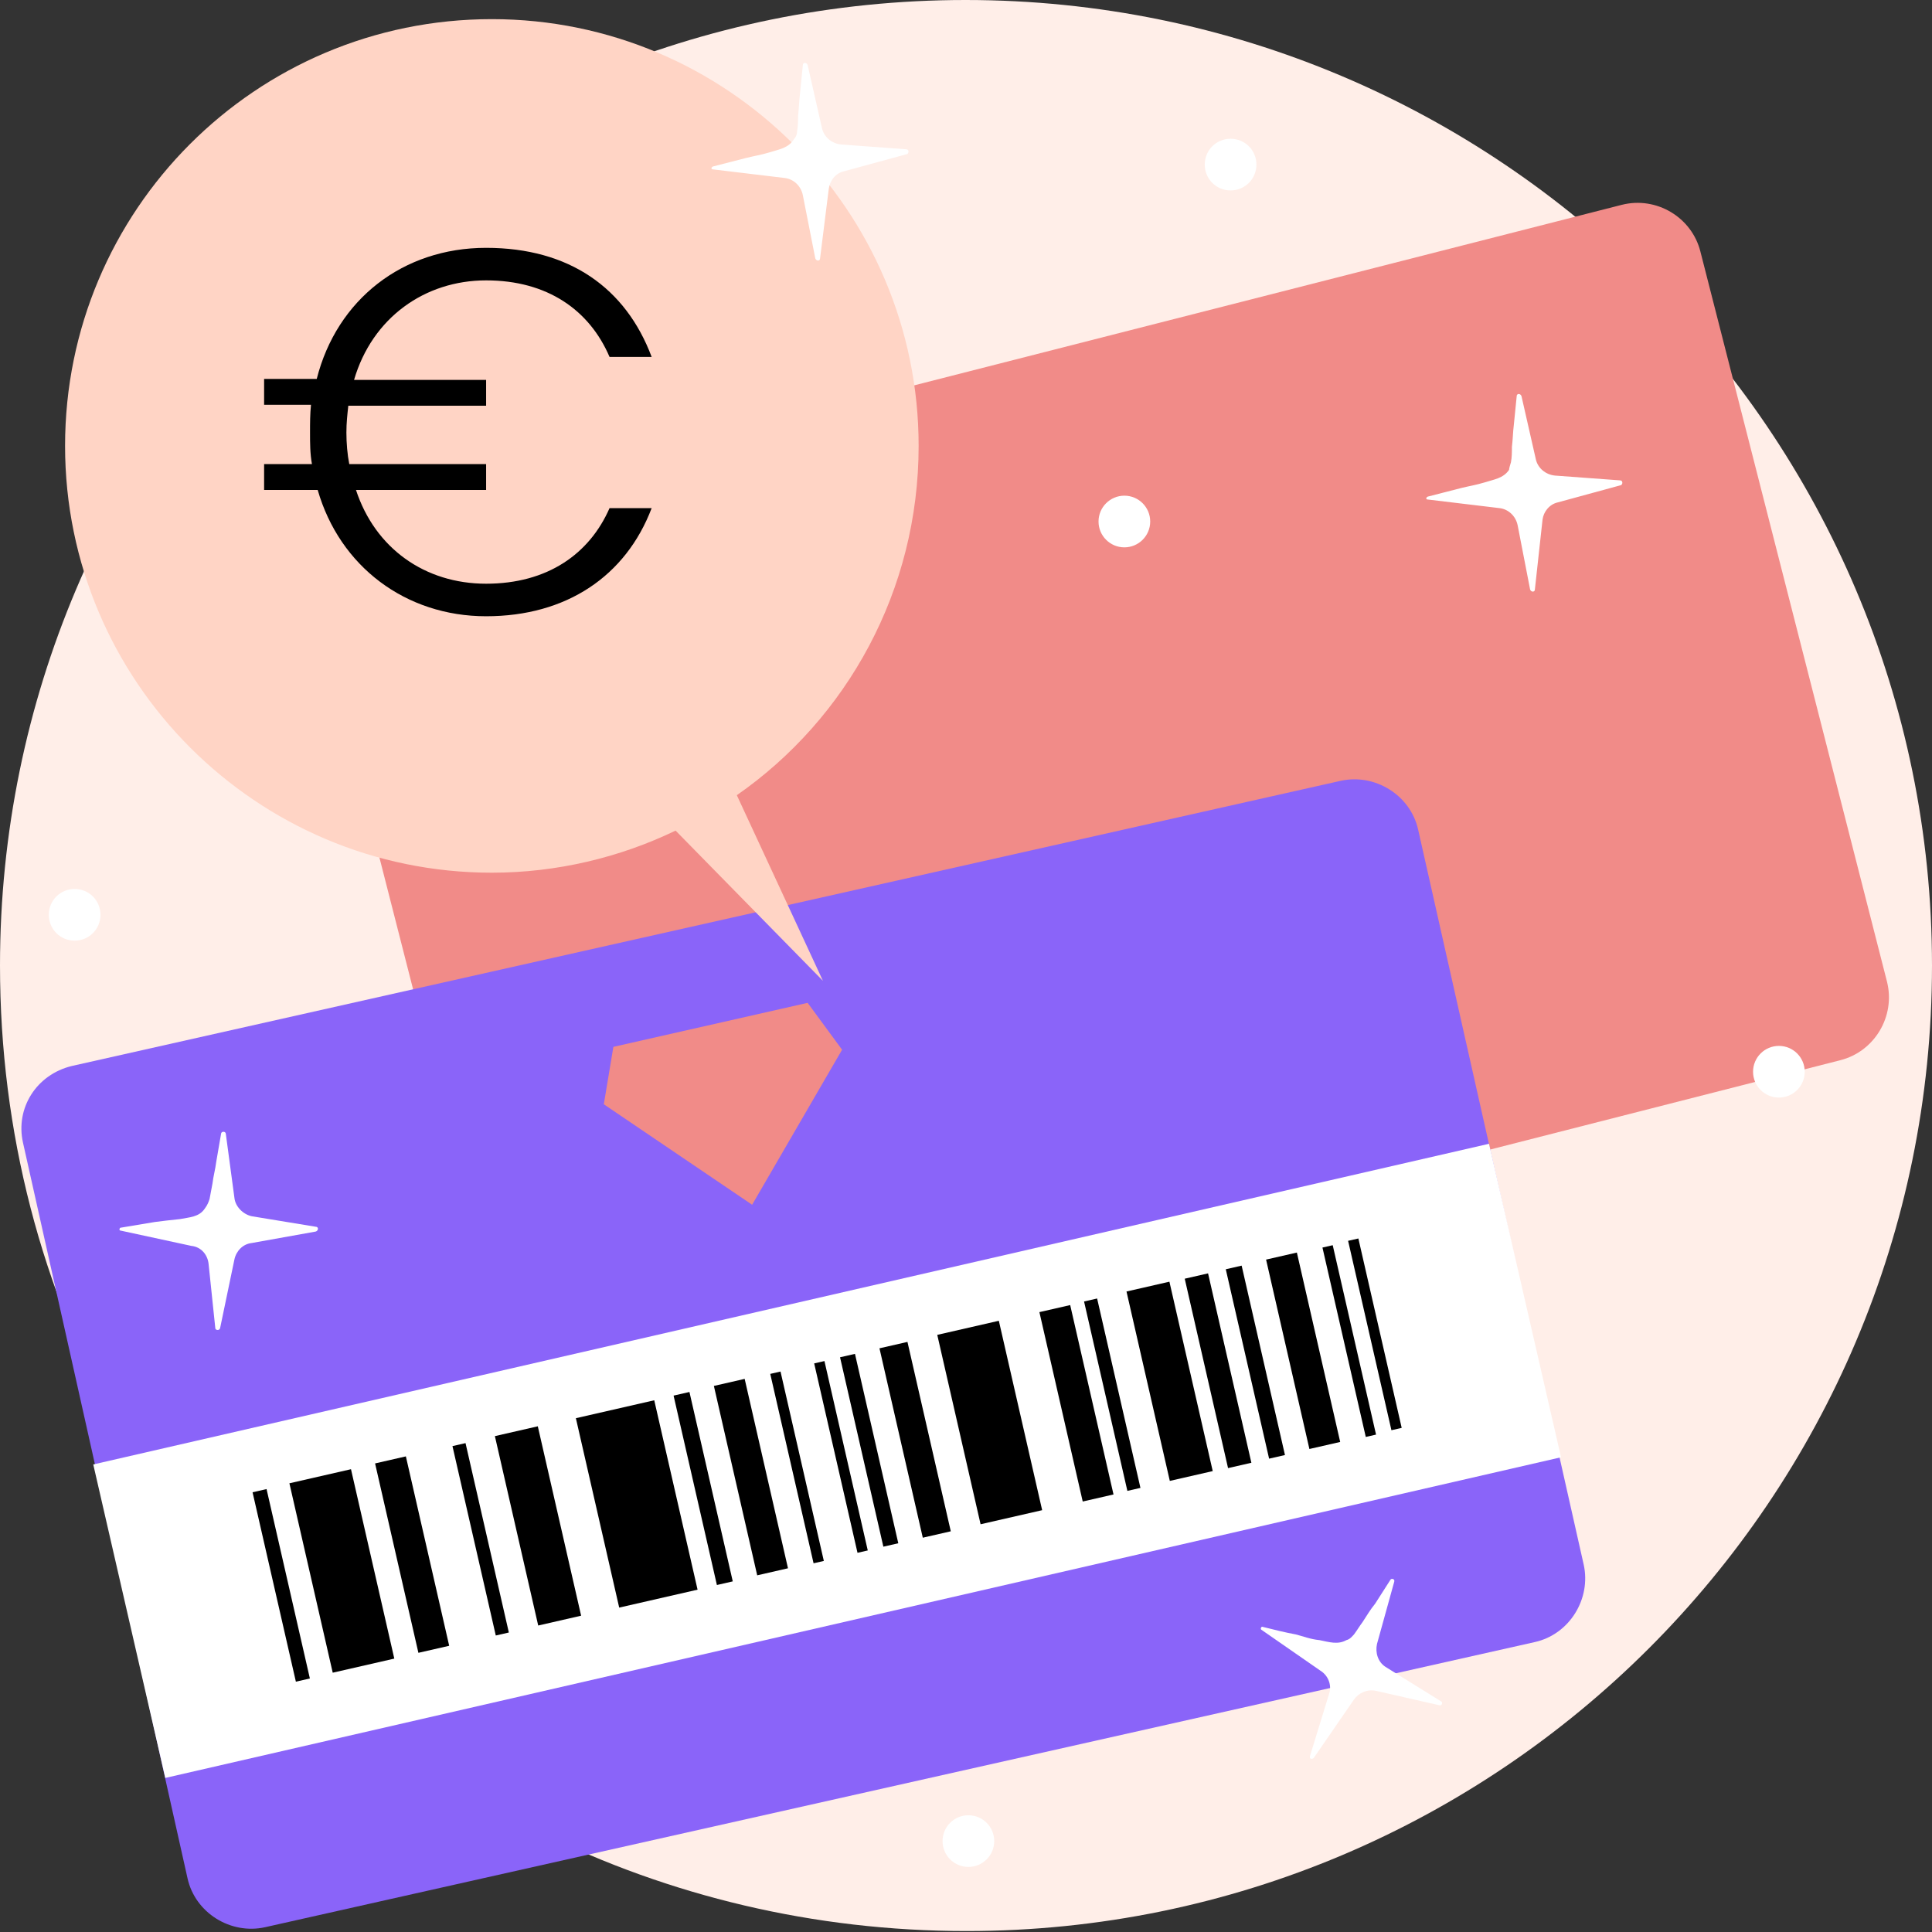 <?xml version="1.0" encoding="utf-8"?>
<!-- Generator: Adobe Illustrator 28.3.0, SVG Export Plug-In . SVG Version: 6.00 Build 0)  -->
<svg version="1.1" id="OBJECTS" xmlns="http://www.w3.org/2000/svg" xmlns:xlink="http://www.w3.org/1999/xlink" x="0px" y="0px"
	 viewBox="0 0 201.9 201.9" style="enable-background:new 0 0 201.9 201.9;" xml:space="preserve">
<rect x="0" y="0" width="201.9" height="201.9" fill="#333333" stroke="none"/>
<style type="text/css">
	.st0{fill:#FFEEE8;}
	.st1{fill:#F18B88;}
	.st2{fill:#8A64F9;}
	.st3{fill:#FFFFFF;}
	.st4{fill:#FFD4C5;}
</style>
<path class="st0" d="M201.9,100.9c0,55.7-45.2,100.9-100.9,100.9c-16,0-31.1-3.7-44.5-10.3c-18.7-9.2-34.2-24.1-44.2-42.4
	C4.4,134.8,0,118.4,0,100.9C0,45.2,45.2,0,100.9,0S201.9,45.2,201.9,100.9z"/>
<path class="st1" d="M37.8,55l131.7-33.6c3.6-0.9,7.3,1.3,8.2,4.9l19.5,76.3c0.9,3.6-1.3,7.3-4.9,8.2L60.6,144.4
	c-3.6,0.9-7.3-1.3-8.2-4.9L32.9,63.2C32,59.6,34.2,55.9,37.8,55z"/>
<g>
	<path class="st2" d="M7.5,111.4l132.6-29.8c3.6-0.8,7.3,1.5,8.1,5.1l17.3,76.8c0.8,3.6-1.5,7.3-5.1,8.1L27.7,201.4
		c-3.6,0.8-7.3-1.5-8.1-5.1L2.4,119.4C1.6,115.8,3.8,112.3,7.5,111.4z"/>
	
		<rect x="11.6" y="135.8" transform="matrix(0.975 -0.224 0.224 0.975 -31.983 23.233)" class="st3" width="149.6" height="33.6"/>
	<g id="XMLID_1959_">
		
			<rect id="XMLID_5255_" x="28.6" y="155.5" transform="matrix(0.975 -0.223 0.223 0.975 -36.168 10.713)" width="1.5" height="20.3"/>
		
			<rect id="XMLID_5270_" x="32.4" y="154" transform="matrix(0.975 -0.223 0.223 0.975 -35.688 12.084)" width="6.6" height="20.3"/>
		
			<rect id="XMLID_5271_" x="41.4" y="152.3" transform="matrix(0.975 -0.223 0.223 0.975 -35.131 13.672)" width="3.3" height="20.3"/>
		
			<rect id="XMLID_5272_" x="49.5" y="150.7" transform="matrix(0.975 -0.223 0.223 0.975 -34.585 15.228)" width="1.4" height="20.3"/>
		
			<rect id="XMLID_5273_" x="53.9" y="149.3" transform="matrix(0.975 -0.223 0.223 0.975 -34.129 16.531)" width="4.6" height="20.3"/>
		
			<rect id="XMLID_5274_" x="62.3" y="147" transform="matrix(0.975 -0.223 0.223 0.975 -33.342 18.774)" width="8.4" height="20.3"/>
		
			<rect id="XMLID_5275_" x="72.6" y="145.4" transform="matrix(0.975 -0.223 0.223 0.975 -32.818 20.27)" width="1.7" height="20.3"/>
		
			<rect id="XMLID_5276_" x="76.8" y="144.2" transform="matrix(0.975 -0.223 0.223 0.975 -32.434 21.365)" width="3.3" height="20.3"/>
		
			<rect id="XMLID_2931_" x="82.7" y="143.2" transform="matrix(0.975 -0.223 0.223 0.975 -32.072 22.398)" width="1.1" height="20.3"/>
		
			<rect id="XMLID_2932_" x="87.3" y="142.1" transform="matrix(0.975 -0.223 0.223 0.975 -31.721 23.4)" width="1.1" height="20.3"/>
		
			<rect id="XMLID_250_" x="90" y="141.4" transform="matrix(0.975 -0.223 0.223 0.975 -31.495 24.045)" width="1.6" height="20.3"/>
		
			<rect id="XMLID_1606_" x="94.1" y="140.3" transform="matrix(0.975 -0.223 0.223 0.975 -31.127 25.094)" width="3" height="20.3"/>
		
			<rect id="XMLID_1605_" x="100.1" y="138.5" transform="matrix(0.975 -0.223 0.223 0.975 -30.536 26.782)" width="6.6" height="20.3"/>
		
			<rect id="XMLID_1600_" x="110.8" y="136.5" transform="matrix(0.975 -0.223 0.223 0.975 -29.849 28.741)" width="3.3" height="20.3"/>
		
			<rect id="XMLID_1599_" x="115.5" y="135.6" transform="matrix(0.975 -0.223 0.223 0.975 -29.564 29.556)" width="1.4" height="20.3"/>
		
			<rect id="XMLID_1598_" x="119.9" y="134.2" transform="matrix(0.975 -0.223 0.223 0.975 -29.107 30.859)" width="4.6" height="20.3"/>
		
			<rect id="XMLID_1426_" x="126" y="133.1" transform="matrix(0.975 -0.223 0.223 0.975 -28.723 31.954)" width="2.5" height="20.3"/>
		
			<rect id="XMLID_1241_" x="130.3" y="132.2" transform="matrix(0.975 -0.223 0.223 0.975 -28.425 32.804)" width="1.7" height="20.3"/>
		
			<rect id="XMLID_1235_" x="134.5" y="131" transform="matrix(0.975 -0.223 0.223 0.975 -28.041 33.9)" width="3.3" height="20.3"/>
		
			<rect id="XMLID_1234_" x="140.4" y="130" transform="matrix(0.975 -0.223 0.223 0.975 -27.679 34.932)" width="1.1" height="20.3"/>
		
			<rect id="XMLID_1198_" x="143.1" y="129.3" transform="matrix(0.975 -0.223 0.223 0.975 -27.475 35.514)" width="1.1" height="20.3"/>
	</g>
</g>
<polygon class="st1" points="84.4,104.8 64.1,109.4 63.1,115.4 78.6,125.9 88,109.7 "/>
<path class="st4" d="M51.4,2C76,2,96,22,96,46.6c0,15.1-7.5,28.5-19,36.5l9,19.4L70.6,86.8c-5.8,2.8-12.4,4.4-19.2,4.4
	c-24.6,0-44.6-20-44.6-44.6S26.7,2,51.4,2z"/>
<path class="st3" d="M83.3,13.7c0.1-0.5,0.1-1.1,0.1-1.6c0.1-0.8,0.1-1.5,0.2-2.3c0.1-1,0.2-2,0.3-3c0-0.3,0.4-0.3,0.5,0l1.5,6.6
	c0.2,0.9,1,1.6,2,1.7l6.8,0.5c0.3,0,0.3,0.4,0.1,0.5l-6.6,1.8c-0.9,0.2-1.5,1-1.6,1.9L85.7,27c0,0.3-0.4,0.3-0.5,0l-1.3-6.6
	c-0.2-1-1-1.7-1.9-1.8l-7.5-0.9c-0.2,0-0.2-0.2,0-0.3c1.2-0.3,2.3-0.6,3.5-0.9c0.8-0.2,1.5-0.3,2.5-0.6c0.9-0.3,1.9-0.4,2.5-1.4
	C83.2,14.3,83.3,14,83.3,13.7L83.3,13.7L83.3,13.7z"/>
<path class="st3" d="M157.9,48.3c0.1-0.5,0.1-1.1,0.1-1.6c0.1-0.8,0.1-1.5,0.2-2.3c0.1-1,0.2-2,0.3-3c0-0.3,0.4-0.3,0.5,0l1.5,6.6
	c0.2,0.9,1,1.6,2,1.7l6.8,0.5c0.3,0,0.3,0.4,0.1,0.5l-6.6,1.8c-0.9,0.2-1.5,1-1.6,1.8l-0.8,7.3c0,0.3-0.4,0.3-0.5,0l-1.3-6.7
	c-0.2-1-1-1.7-1.9-1.8l-7.5-0.9c-0.2,0-0.2-0.2,0-0.3c1.2-0.3,2.3-0.6,3.5-0.9c0.8-0.2,1.5-0.3,2.5-0.6c0.9-0.3,1.9-0.4,2.5-1.3
	C157.7,49,157.8,48.6,157.9,48.3L157.9,48.3L157.9,48.3z"/>
<path class="st3" d="M141.5,170.8c0.3-0.4,0.6-0.9,0.9-1.3c0.4-0.6,0.8-1.3,1.3-1.9c0.5-0.8,1.1-1.7,1.6-2.5
	c0.1-0.2,0.5-0.1,0.4,0.2l-1.8,6.5c-0.2,0.9,0.1,1.9,0.9,2.4l5.8,3.6c0.2,0.1,0.1,0.5-0.2,0.4l-6.6-1.5c-0.9-0.2-1.8,0.2-2.3,0.9
	l-4.2,6.1c-0.2,0.2-0.5,0.1-0.4-0.2l2-6.5c0.3-0.9-0.1-1.9-0.9-2.4l-6.2-4.3c-0.1-0.1,0-0.3,0.1-0.3c1.2,0.3,2.4,0.6,3.5,0.8
	c0.8,0.2,1.5,0.5,2.5,0.6c1,0.2,1.9,0.5,2.8,0C141.1,171.3,141.3,171,141.5,170.8L141.5,170.8L141.5,170.8z"/>
<path class="st3" d="M21.9,125.3c0.1-0.5,0.2-1.1,0.3-1.6c0.1-0.8,0.3-1.5,0.4-2.3l0.5-2.9c0-0.3,0.5-0.3,0.5,0l0.9,6.7
	c0.1,0.9,0.9,1.7,1.8,1.9l6.7,1.1c0.3,0,0.3,0.4,0,0.5l-6.7,1.2c-0.9,0.1-1.6,0.8-1.8,1.7l-1.5,7.2c-0.1,0.3-0.5,0.2-0.5,0l-0.7-6.7
	c-0.1-1-0.8-1.8-1.8-1.9l-7.4-1.6c-0.2,0-0.1-0.3,0-0.3c1.2-0.2,2.4-0.4,3.6-0.6c0.8-0.1,1.6-0.2,2.6-0.3c1-0.2,2-0.2,2.6-1.1
	C21.7,125.9,21.8,125.6,21.9,125.3L21.9,125.3L21.9,125.3z"/>
<path class="st3" d="M131.3,17.2c0,1.5-1.2,2.7-2.7,2.7s-2.7-1.2-2.7-2.7s1.2-2.7,2.7-2.7C130.1,14.5,131.3,15.7,131.3,17.2z"/>
<circle class="st3" cx="117.5" cy="54.5" r="2.7"/>
<circle class="st3" cx="185.9" cy="112" r="2.7"/>
<path class="st3" d="M10.5,95.6c0,1.5-1.2,2.7-2.7,2.7s-2.7-1.2-2.7-2.7s1.2-2.7,2.7-2.7S10.5,94.1,10.5,95.6z"/>
<circle class="st3" cx="101.2" cy="192.4" r="2.7"/>
<path d="M32.5,42.3h-4.9v-2.7h5.5c2.1-8.3,9-13.7,17.7-13.7s14.6,4.2,17.3,11.4h-4.4c-2.1-4.9-6.5-8-12.9-8S38.9,33.2,37,39.7h13.8
	v2.7H36.4c-0.1,0.9-0.2,1.8-0.2,2.8c0,1.1,0.1,2.3,0.3,3.3h14.3v2.7H37.2c2,6.1,7.2,9.8,13.6,9.8s10.8-3.1,12.9-7.9h4.4
	c-2.7,7.1-8.9,11.3-17.3,11.3s-15.3-5.2-17.6-13.2h-5.6v-2.7h5c-0.2-1.1-0.2-2.2-0.2-3.3C32.4,44.2,32.4,43.3,32.5,42.3L32.5,42.3z"
	/>
</svg>
